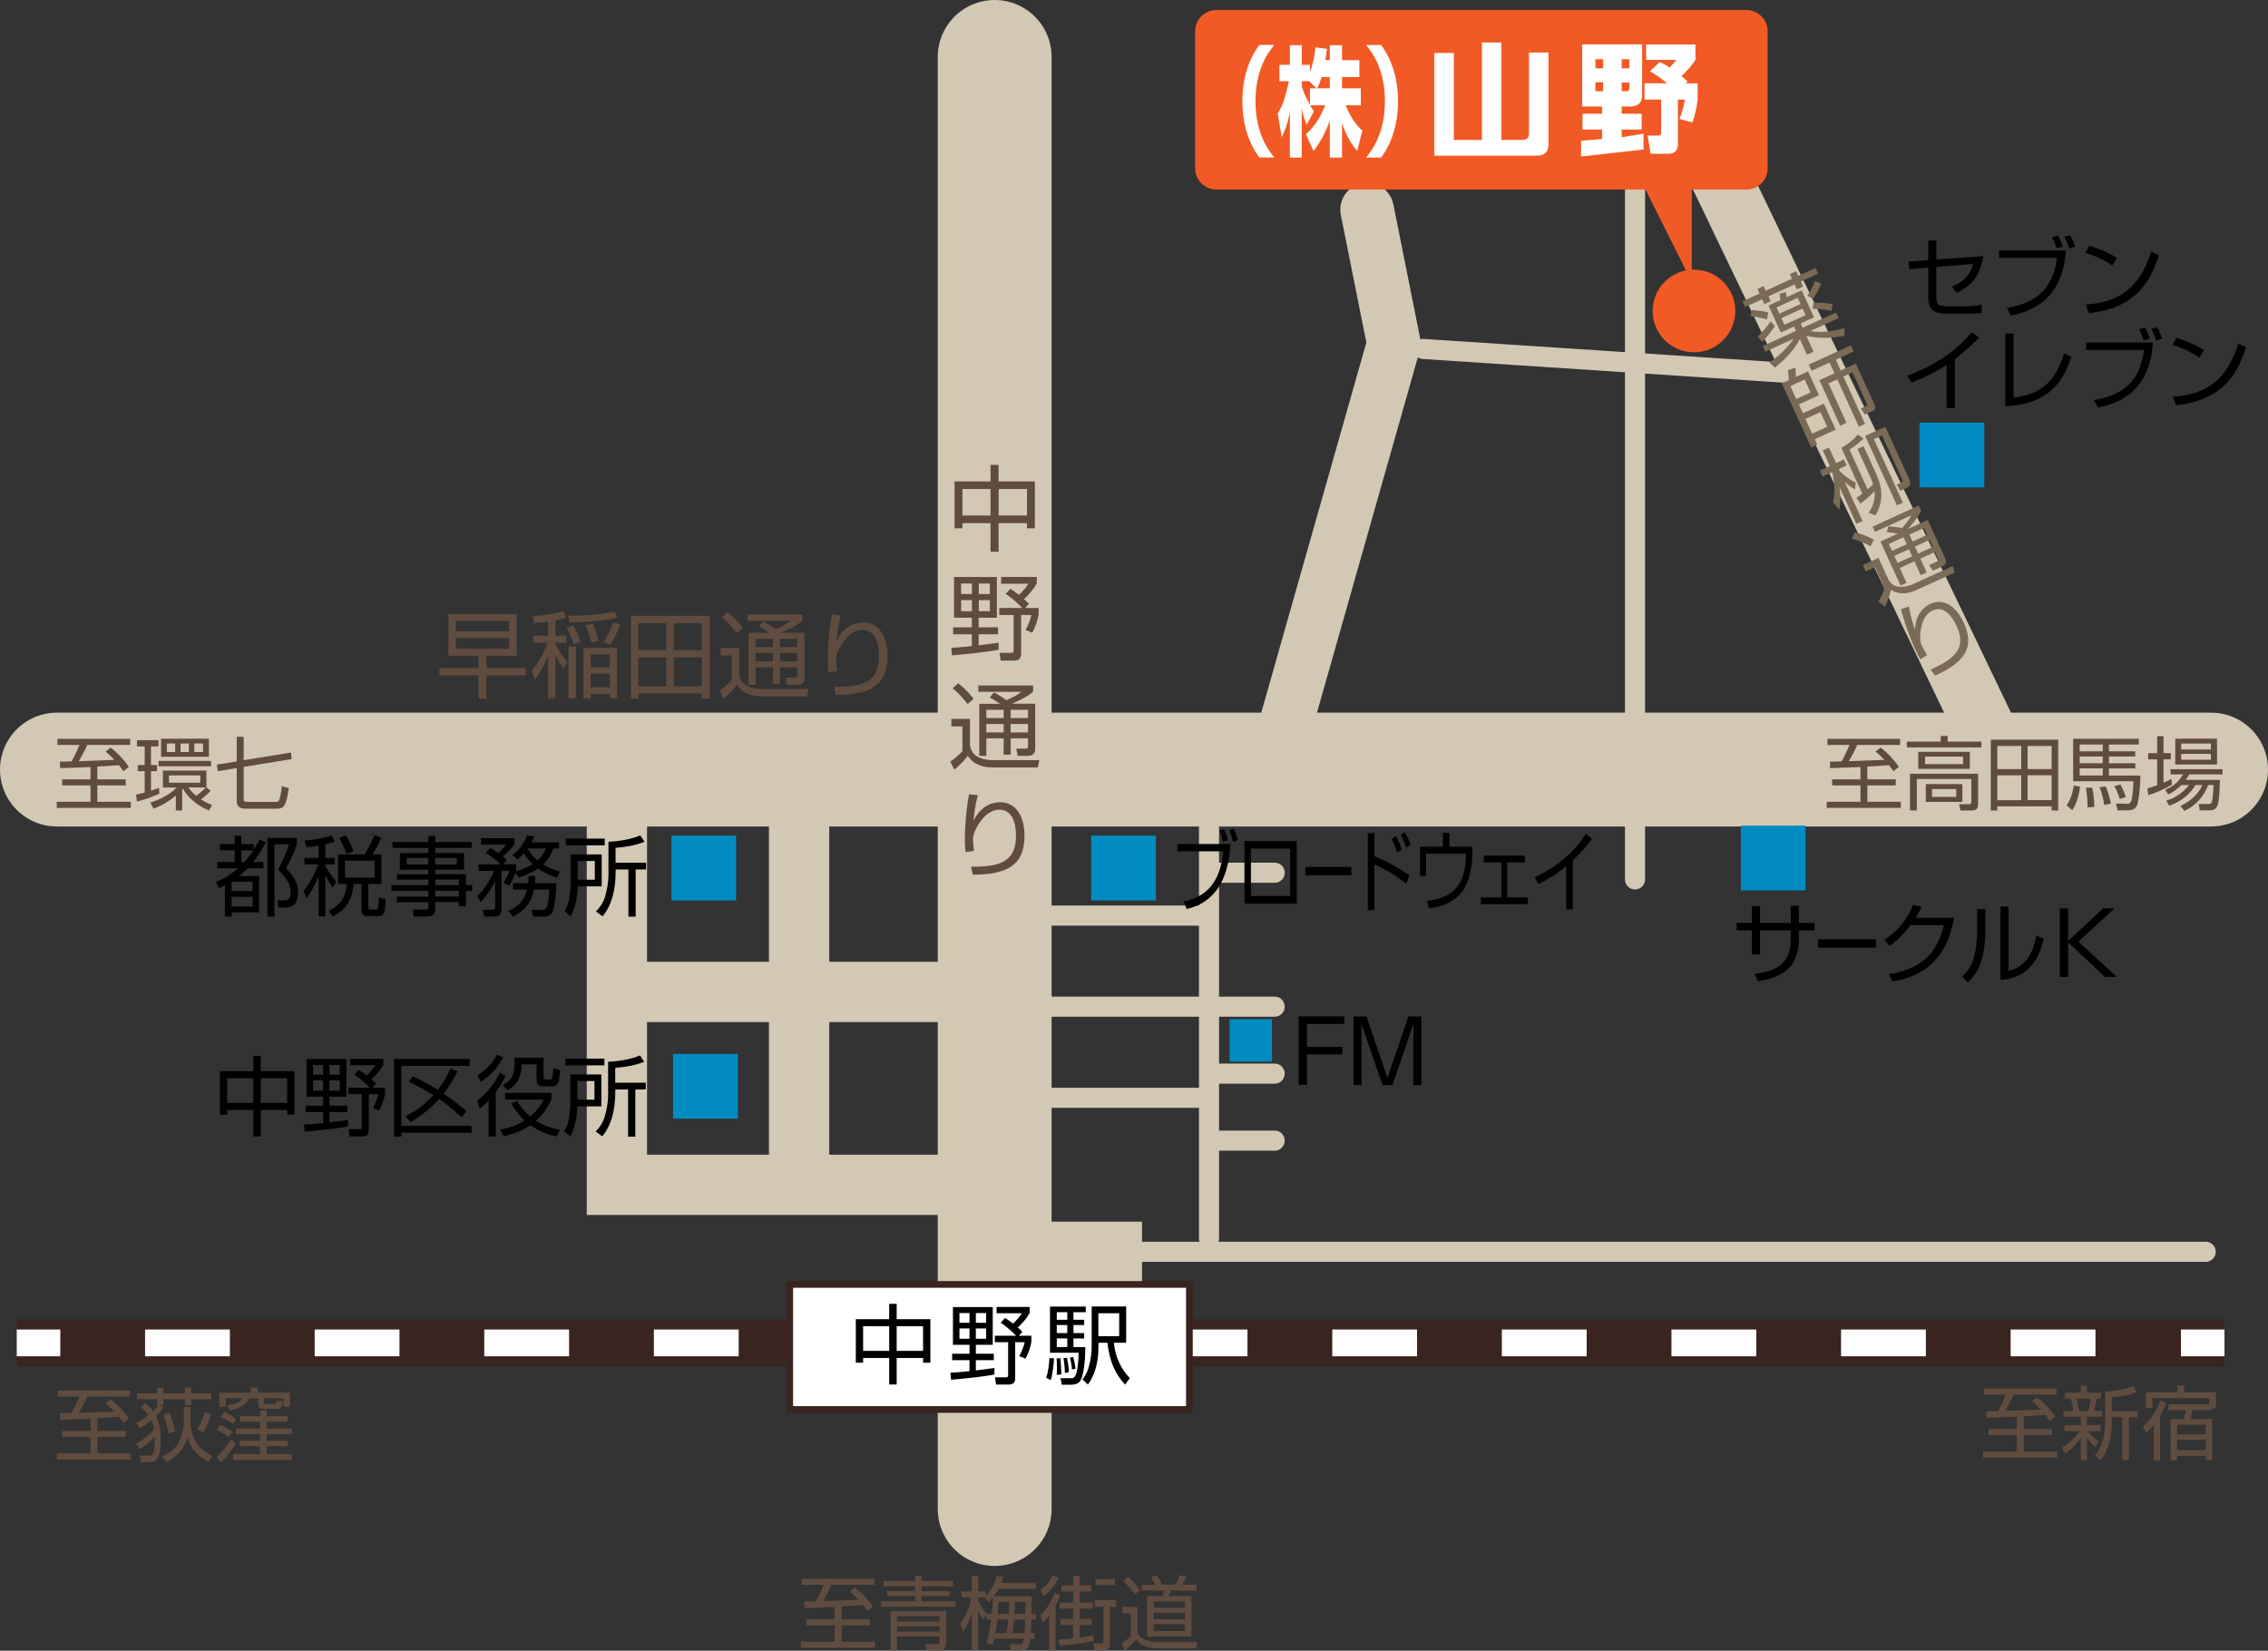 <?xml version="1.0" encoding="UTF-8"?><svg id="a" xmlns="http://www.w3.org/2000/svg" viewBox="0 0 338.6 246.46"><rect x="0" y="0" width="338.6" height="246.46" fill="#333333" stroke="none"/><defs><style>.b{stroke-width:3px;}.b,.c,.d,.e,.f,.g,.h,.i,.j{stroke-miterlimit:10;}.b,.c,.d,.e,.g,.h,.i,.j{fill:none;}.b,.c,.e,.g{stroke-linecap:round;}.b,.c,.e,.g,.j{stroke:#d3c8b4;}.c{stroke-width:17px;}.k{fill:#008cc2;}.l{fill:#f15a24;}.m,.f{fill:#fff;}.n{fill:#604c3f;}.o{fill:#7a6a56;}.d{stroke-dasharray:0 0 12.66 12.66;}.d,.h{stroke:#fff;stroke-width:4px;}.e{stroke-width:8px;}.f,.i{stroke:#39241f;}.g,.j{stroke-width:9px;}.i{stroke-width:7px;}</style></defs><line class="c" x1="8.5" y1="114.9" x2="330.1" y2="114.9"/><g><line class="i" x1="2.5" y1="200.5" x2="332.1" y2="200.5"/><g><line class="h" x1="2.5" y1="200.5" x2="9" y2="200.5"/><line class="d" x1="21.66" y1="200.5" x2="319.27" y2="200.5"/><line class="h" x1="325.6" y1="200.5" x2="332.1" y2="200.5"/></g></g><line class="c" x1="148.5" y1="8.5" x2="148.5" y2="225.3"/><line class="b" x1="244.1" y1="131.3" x2="244.1" y2="19.7"/><line class="g" x1="299.7" y1="115.7" x2="251.7" y2="15.7"/><polyline class="e" points="190.5 113.3 208.1 51.3 204.1 31.3"/><line class="b" x1="212.5" y1="52.1" x2="267.3" y2="55.7"/><polyline class="j" points="92.1 118.9 92.1 176.9 146.1 176.9"/><line class="j" x1="95.3" y1="148.1" x2="145.3" y2="148.1"/><line class="j" x1="119.3" y1="118.1" x2="119.3" y2="174.1"/><line class="j" x1="170.5" y1="186.9" x2="150.9" y2="186.9"/><line class="b" x1="166.3" y1="186.9" x2="329.3" y2="186.9"/><line class="b" x1="180.5" y1="116.1" x2="180.5" y2="184.9"/><line class="b" x1="179.7" y1="136.7" x2="155.3" y2="136.7"/><line class="b" x1="190.3" y1="130.3" x2="181.9" y2="130.3"/><line class="b" x1="190.3" y1="150.3" x2="181.9" y2="150.3"/><line class="b" x1="190.3" y1="160.3" x2="181.9" y2="160.3"/><line class="b" x1="190.3" y1="170.3" x2="181.9" y2="170.3"/><line class="b" x1="179.7" y1="150.3" x2="155.3" y2="150.3"/><line class="b" x1="179.7" y1="163.9" x2="155.3" y2="163.9"/><path class="l" d="M259.07,46.43c0,3.41-2.76,6.17-6.17,6.17s-6.17-2.76-6.17-6.17,2.76-6.17,6.17-6.17,6.17,2.76,6.17,6.17Z"/><rect class="k" x="100.23" y="124.77" width="9.67" height="9.67"/><rect class="k" x="286.57" y="63.1" width="9.67" height="9.67"/><rect class="k" x="259.9" y="123.27" width="9.67" height="9.67"/><rect class="k" x="162.9" y="124.77" width="9.67" height="9.67"/><rect class="k" x="183.57" y="152.17" width="6.33" height="6.33"/><rect class="k" x="100.48" y="157.35" width="9.67" height="9.67"/><rect class="f" x="117.9" y="191.77" width="59.67" height="18.67"/><g><path class="n" d="M78.5,100.83h-5.88v3.46h-1.18v-3.46h-5.83v-1.08h5.83v-1.85h-4.48v-6.21h10.18v6.21h-4.52v1.85h5.88v1.08Zm-2.48-8.11h-7.96v1.54h7.96v-1.54Zm0,2.52h-7.96v1.64h7.96v-1.64Z"/><path class="n" d="M82.92,94.91h1.61v1.05h-1.61v.25c.66,1.27,1.16,1.92,1.78,2.59l-.53,1.04c-.66-.83-1.15-1.83-1.25-2.03v6.44h-1.09v-6.36c-.78,2.04-1.64,3.11-1.99,3.53l-.48-1.32c1.12-1.22,1.85-2.59,2.38-4.15h-2.14v-1.05h2.23v-2.09c-.99,.15-1.6,.18-2.07,.21l-.21-1.05c2.23-.13,3.43-.38,4.5-.73l.43,.95c-.39,.14-.83,.28-1.55,.43v2.27Zm2.72,1.27c-.13-.43-.36-1.19-1.04-2.46l.98-.35c.52,.97,.76,1.46,1.09,2.47l-1.04,.35Zm6.5-3.95c-3.24,.64-5.98,.69-7.12,.7l-.2-.99c2.79-.01,4.66-.14,6.99-.63l.32,.92Zm-6.16,12.02h-1.09v-7.72h1.09v7.72Zm6.15,0h-1.05v-.63h-2.9v.63h-1.08v-7.51h5.03v7.51Zm-3.85-8.32c-.24-1.18-.7-2.24-.84-2.58l1.05-.25c.36,.8,.64,1.68,.85,2.56l-1.06,.27Zm2.77,1.79h-2.87v1.93h2.87v-1.93Zm0,2.87h-2.87v2.02h2.87v-2.02Zm-.92-4.72c.53-.77,1.13-2.07,1.44-2.96l1.04,.32c-.24,.62-.76,1.91-1.53,3.08l-.95-.45Z"/><path class="n" d="M104.79,104.28v-.73h-9.48v.73h-1.13v-12.34h11.77v12.34h-1.15Zm-5.31-11.25h-4.17v4.03h4.17v-4.03Zm0,5.11h-4.17v4.33h4.17v-4.33Zm5.31-5.11h-4.19v4.03h4.19v-4.03Zm0,9.44v-4.33h-4.19v4.33h4.19Z"/><path class="n" d="M110.36,96.74v3.92c.08,.45,.22,1.16,1.05,1.67,.78,.49,1.96,.56,2.17,.56h7.13l-.22,1.09h-6.7c-1.15,0-2.8-.24-3.75-1.74-.55,.74-1.36,1.54-2,2.07l-.63-1.21c.56-.35,1.02-.7,1.82-1.55v-3.7h-1.65v-1.12h2.79Zm-.36-2.23c-.56-.76-1.36-1.64-2.23-2.35l.83-.74c.73,.56,1.47,1.22,2.3,2.33l-.9,.77Zm10.1-.04v6.7c0,.45-.1,1.08-1.09,1.08h-1.53l-.2-1.08h1.36c.24,.01,.39-.03,.39-.41v-1.12h-2.59v2.44h-1.05v-2.44h-2.59v2.61h-1.05v-7.77h3.07c-.5-.36-.95-.66-1.51-.94l.62-.76c.53,.28,1.13,.62,1.88,1.16,1.32-.57,1.82-.94,2.23-1.25h-6.43v-.94h8.18v.94c-.74,.59-1.39,.99-3.17,1.78h3.49Zm-4.71,.91h-2.59v1.23h2.59v-1.23Zm0,2.12h-2.59v1.25h2.59v-1.25Zm3.64-2.12h-2.59v1.23h2.59v-1.23Zm0,2.12h-2.59v1.25h2.59v-1.25Z"/><path class="n" d="M125.53,91.88c-.45,1.78-.59,3.14-.64,3.8,.8-1.64,2.2-2.75,4.01-2.75,2.04,0,3.6,1.74,3.6,5.01,0,4.31-2.44,5.81-7.73,5.81l-.24-1.19c3.98,.03,6.7-.56,6.7-4.55,0-.69,0-3.96-2.47-3.96-1.96,0-3.15,2.17-3.46,2.77-.28,.55-.49,1.13-.49,1.74,0,.15,.13,1.47,.14,1.64l-1.25,.18c-.06-.45-.1-.98-.1-1.86,0-.66,0-3.32,.62-6.78l1.32,.14Z"/></g><g><path d="M133.87,194.67v2.29h5.03v6.5h-1.09v-.71h-3.94v3.96h-1.12v-3.96h-3.89v.71h-1.09v-6.5h4.98v-2.29h1.12Zm-1.12,3.34h-3.89v3.68h3.89v-3.68Zm5.06,0h-3.94v3.68h3.94v-3.68Z"/><path d="M148.46,205.22c-1.78,.36-5.77,.73-6.47,.78l-.1-1.05c.51-.03,1-.04,2.85-.23v-1.64h-2.59v-.96h2.59v-1.33h-2.47v-5.64h5.94v5.64h-2.52v1.33h2.68v.96h-2.68v1.53c.44-.05,2.37-.3,2.77-.36v.97Zm-3.72-9.18h-1.5v1.46h1.5v-1.46Zm0,2.31h-1.5v1.53h1.5v-1.53Zm2.48-2.31h-1.53v1.46h1.53v-1.46Zm0,2.31h-1.53v1.53h1.53v-1.53Zm4.9,1.08h1.86v.91c-.1,.74-.47,1.75-.88,2.52l-.94-.39c.36-.61,.66-1.35,.82-2.07h-1.42v5.38c0,.86-.57,.94-.99,.94h-1.86l-.16-1.08h1.53c.22,.01,.43,0,.43-.31v-4.93h-1.99v-.97h3.17s-1.08-1.17-2.29-1.94l.64-.71c.31,.2,.65,.4,1.21,.84,.65-.64,.96-1.03,1.31-1.55h-3.78v-.94h4.94v.9c-.61,1.11-1.65,2.07-1.77,2.17,.34,.29,.51,.46,.68,.64l-.52,.58Z"/><path d="M156.19,205.71c.36-1.07,.47-2.42,.48-2.94l.69,.03c-.03,.52-.14,2.18-.48,3.25l-.69-.34Zm5.92-9.79h-1.85v1.13h1.6v.78h-1.6v1.2h1.6v.81h-1.6v1.29h1.77c.01,2.25-.3,4.15-.62,4.8-.1,.22-.4,.81-1.42,.81h-1.46l-.2-.97h1.5c.51,.01,1.1,.04,1.21-3.8h-4.28v-6.89h5.34v.86Zm-4.36,9.35c.03-.3,.05-.56,.05-1.13,0-.71-.04-1-.06-1.34h.58c.1,1.24,.1,1.38,.13,2.41l-.7,.06Zm1.59-9.35h-1.57v1.13h1.57v-1.13Zm0,1.91h-1.57v1.2h1.57v-1.2Zm0,2h-1.57v1.29h1.57v-1.29Zm-.36,5.17c0-.99-.16-1.9-.21-2.21l.53-.08c.14,.73,.25,1.4,.29,2.15l-.61,.14Zm1.05-.53c-.01-.29-.08-.99-.3-1.78l.49-.09c.13,.44,.27,1.03,.35,1.75l-.55,.12Zm8.1-9.41v5.42h-1.83c.21,2.2,1.07,3.89,2.37,5.28l-.69,.96c-2.18-2.27-2.52-5.12-2.64-6.24h-1.35v.57c0,2.29-.48,4.19-1.57,5.67l-.81-.77c.27-.38,.68-.91,.91-1.79,.46-1.65,.46-2.54,.46-3.16v-5.94h5.16Zm-1.04,1.01h-3.11v3.43h3.11v-3.43Z"/></g><g><path class="n" d="M149.08,69.41v2.47h5.42v7h-1.18v-.77h-4.24v4.27h-1.2v-4.27h-4.19v.77h-1.18v-7h5.37v-2.47h1.2Zm-1.2,3.6h-4.19v3.96h4.19v-3.96Zm5.45,0h-4.24v3.96h4.24v-3.96Z"/><path class="n" d="M149.11,97.01c-1.92,.39-6.22,.78-6.98,.84l-.11-1.13c.55-.03,1.08-.04,3.07-.25v-1.77h-2.79v-1.04h2.79v-1.43h-2.66v-6.08h6.4v6.08h-2.72v1.43h2.89v1.04h-2.89v1.65c.48-.06,2.55-.32,2.98-.39v1.05Zm-4.01-9.89h-1.61v1.57h1.61v-1.57Zm0,2.49h-1.61v1.65h1.61v-1.65Zm2.68-2.49h-1.65v1.57h1.65v-1.57Zm0,2.49h-1.65v1.65h1.65v-1.65Zm5.28,1.16h2v.98c-.11,.8-.5,1.89-.95,2.72l-1.01-.42c.39-.66,.71-1.46,.88-2.23h-1.53v5.8c0,.92-.62,1.01-1.06,1.01h-2l-.17-1.16h1.65c.24,.01,.46,0,.46-.34v-5.31h-2.14v-1.05h3.42s-1.16-1.26-2.47-2.09l.69-.77c.34,.21,.7,.43,1.3,.91,.7-.69,1.04-1.11,1.42-1.67h-4.08v-1.01h5.32v.97c-.66,1.19-1.78,2.23-1.91,2.34,.36,.31,.55,.49,.73,.69l-.56,.63Z"/><path class="n" d="M144.81,107.34v3.92c.08,.45,.22,1.16,1.05,1.67,.78,.49,1.96,.56,2.17,.56h7.13l-.22,1.09h-6.7c-1.15,0-2.8-.24-3.75-1.74-.55,.74-1.36,1.54-2,2.07l-.63-1.21c.56-.35,1.02-.7,1.82-1.55v-3.7h-1.65v-1.12h2.79Zm-.36-2.23c-.56-.76-1.36-1.64-2.23-2.35l.83-.74c.73,.56,1.47,1.22,2.3,2.33l-.9,.77Zm10.1-.04v6.7c0,.45-.1,1.08-1.09,1.08h-1.53l-.2-1.08h1.36c.24,.01,.39-.03,.39-.41v-1.12h-2.59v2.44h-1.05v-2.44h-2.59v2.61h-1.05v-7.77h3.07c-.5-.36-.95-.66-1.51-.94l.62-.76c.53,.28,1.13,.62,1.88,1.16,1.32-.57,1.82-.94,2.23-1.25h-6.43v-.94h8.18v.94c-.74,.59-1.39,.99-3.17,1.78h3.49Zm-4.71,.91h-2.59v1.23h2.59v-1.23Zm0,2.12h-2.59v1.25h2.59v-1.25Zm3.64-2.12h-2.59v1.23h2.59v-1.23Zm0,2.12h-2.59v1.25h2.59v-1.25Z"/><path class="n" d="M145.98,118.72c-.45,1.78-.59,3.14-.64,3.8,.8-1.64,2.2-2.75,4.01-2.75,2.04,0,3.6,1.74,3.6,5.01,0,4.31-2.44,5.81-7.73,5.81l-.24-1.19c3.98,.03,6.7-.56,6.7-4.55,0-.69,0-3.96-2.47-3.96-1.96,0-3.15,2.17-3.46,2.77-.28,.55-.49,1.13-.49,1.74,0,.15,.13,1.47,.14,1.64l-1.25,.18c-.06-.45-.1-.98-.1-1.86,0-.66,0-3.32,.62-6.78l1.32,.14Z"/></g><g><path class="n" d="M14.54,116.36h4.23v.9h-4.23v2.45h4.99v.91H8.47v-.91h5.04v-2.45h-4.23v-.9h4.23v-1.84c-1.48,.06-3.17,.12-4.52,.17l-.05-.97c.4-.01,.54-.01,1.74-.04,.34-.55,.91-1.76,1.2-2.46h-3.3v-.91h10.85v.91h-6.4c-.44,1.03-1.2,2.33-1.26,2.43,1.28-.04,3.81-.14,5.31-.2-.65-.68-.97-.96-1.31-1.24l.74-.6c1,.74,2.11,1.94,2.72,2.89l-.79,.65c-.26-.37-.43-.6-.67-.9-.52,.04-2.78,.18-3.24,.2v1.9Z"/><path class="n" d="M23.8,118.48c-.84,.4-1.98,.85-3.35,1.19l-.14-1.02c.28-.06,.54-.12,1.29-.32v-3.19h-1.03v-.92h1.03v-2.77h-1.15v-.94h3.21v.94h-1.12v2.77h.9v.92h-.9v2.9c.41-.12,.79-.26,1.2-.41l.05,.85Zm3.41,2.53h-.96v-2.21c-1.07,.85-1.94,1.42-3.32,1.93l-.49-.9c1.7-.54,3.08-1.34,3.92-2.25h-2.04v-2.53h6.5v2.51l.62,.52c-.46,.5-1.15,1.08-1.42,1.28,.64,.42,1.21,.65,1.63,.82l-.44,.83c-2.12-.89-3.27-2.15-3.9-3.26-.04,.05-.07,.1-.11,.14v3.13Zm4.29-6.6h-7.83v-.8h7.83v.8Zm-.31-1.42h-7.14v-2.7h7.14v2.7Zm-5.04-1.98h-1.24v1.27h1.24v-1.27Zm3.75,4.76h-4.68v1.09h4.68v-1.09Zm-1.7-4.76h-1.24v1.27h1.24v-1.27Zm-.07,6.56c.19,.28,.49,.68,1.16,1.25,.55-.38,1.12-.91,1.43-1.25h-2.59Zm2.18-6.56h-1.3v1.27h1.3v-1.27Z"/><path class="n" d="M43.45,112.34l.08,1-7.15,1.16v4.82c0,.2,0,.41,.54,.41h4.07c.41,0,.58,0,.68-.24,.07-.16,.31-1.01,.4-2.11l1.04,.29c-.38,2.66-.68,3.07-1.83,3.07h-4.7c-.64,0-1.24-.25-1.24-1.1v-4.96l-2.82,.46-.14-.98,2.96-.48v-3.68h1.04v3.5l7.06-1.14Z"/></g><g><path d="M39.7,125.75c-.46,.86-1.03,1.85-1.92,2.96h1.56v.94h-2.38c-.23,.25-.58,.61-1.26,1.14h2.98v5.43h-4.1v.62h-1v-4.68c-.29,.16-.53,.27-.91,.44l-.42-.91c.69-.29,1.92-.83,3.3-2.05h-3.11v-.94h2.59v-1.75h-2.2v-.92h2.2v-1.25h1v1.25h1.86v.83c.45-.73,.66-1.17,.84-1.53l.96,.42Zm-2,5.9h-3.12v1.39h3.12v-1.39Zm0,2.25h-3.12v1.44h3.12v-1.44Zm-1.2-5.19c.36-.42,.83-.96,1.34-1.75h-1.81v1.75h.47Zm7.81-2.65c-.17,.52-.47,1.48-1.62,3.6,1.55,1.46,1.82,2.64,1.82,3.55,0,2.29-1.48,2.29-2.04,2.29h-.92l-.13-1.07h.91c.44,.01,1.07,.03,1.07-1.22,0-.94-.35-1.85-1.9-3.38,.83-1.57,1.16-2.25,1.65-3.77h-2.17v10.79h-1.05v-11.74h4.39v.95Z"/><path d="M48.58,128.07h1.39v.98h-1.39v.29c.7,1.21,1.18,1.78,1.61,2.26l-.51,.97c-.55-.79-1-1.65-1.1-1.86v6.11h-1.01v-5.95c-.53,1.21-.91,1.98-1.82,3.28l-.44-1.13c1.16-1.38,1.92-3.13,2.21-3.96h-2.07v-.98h2.12v-1.83c-.91,.16-1.37,.2-1.81,.23l-.29-.99c.47-.03,2.35-.18,4.03-.75l.47,.92c-.35,.13-.64,.22-1.39,.39v2.03Zm8.37,3.91h-1.96v3.46c0,.29,.05,.36,.43,.36h.6c.27,0,.34-.09,.39-.25,.09-.3,.13-1.18,.14-1.55l1.05,.23c-.16,2.12-.18,2.54-1.21,2.54h-1.42c-.53,0-1.01-.05-1.01-.94v-3.86h-1.17c-.23,2.5-1.12,3.78-3.09,4.88l-.6-.87c1.65-.85,2.52-1.91,2.67-4h-1.29v-4.42h3.96c.86-1.37,1.33-2.55,1.47-2.87l1.01,.4c-.46,1.05-.81,1.66-1.3,2.47h1.33v4.42Zm-5.21-4.47c-.34-.95-.57-1.43-1.1-2.37l.99-.44c.22,.35,.62,1,1.14,2.39l-1.03,.42Zm4.19,1h-4.43v2.52h4.43v-2.52Z"/><path d="M70.41,126.59h-5.43v.77h4.3v2.48h-4.3v.68h4.59v1.61h.92v.88h-.92v2.29h-1.05v-.62h-3.54v1.03c0,.69-.31,1.13-1.13,1.13h-2.09l-.14-1.05h1.9c.33,.01,.43-.08,.43-.39v-.71h-4.72v-.82h4.72v-.86h-5.51v-.85h5.51v-.84h-4.68v-.79h4.68v-.68h-4.26v-2.48h4.26v-.77h-5.37v-.88h5.37v-.9h1.04v.9h5.43v.88Zm-6.47,1.51h-3.22v.97h3.22v-.97Zm4.26,0h-3.22v.97h3.22v-.97Zm.31,3.21h-3.54v.84h3.54v-.84Zm0,1.69h-3.54v.86h3.54v-.86Z"/><path d="M76.49,127.69c1.17-.84,1.99-2.27,2.21-2.98l1.05,.17c-.09,.26-.16,.43-.4,.9h4.11v.9h-.87c-.16,.48-.46,1.38-1.5,2.39,1.07,.65,1.96,.9,2.54,1.04l-.48,.96c-.71-.25-1.69-.62-2.83-1.39-1.13,.77-2.21,1.14-2.89,1.35l-.47-.79c-.03,.09-.34,1.08-.96,2.03l-.83-.47c.3-.47,.64-1,.86-1.77h-1.16v5.81c0,.7-.39,1-1.08,1h-1.48l-.23-1.01h1.4c.18,.01,.44-.01,.44-.35v-3.93c-.82,1.68-1.78,2.74-2.13,3.13l-.56-.86c1.1-.99,2.13-2.76,2.54-3.8h-2.31v-.96h3.29c-.77-.74-1.35-1.16-2.22-1.72l.64-.75c.36,.2,.57,.3,1.22,.79,.22-.22,.81-.74,1.17-1.29h-3.74v-.94h4.99v.92c-.51,.71-1.59,1.7-1.73,1.83,.31,.27,.42,.39,.56,.56l-.56,.58h1.99v.88c-.03,.08-.04,.12-.05,.14,.74-.18,1.57-.44,2.51-1.05-.73-.69-1.12-1.29-1.33-1.61-.48,.56-.66,.71-.94,.92l-.75-.66Zm6.55,4.16c0,1.73-.27,3.71-.53,4.23-.22,.43-.47,.77-1.29,.77h-1.64l-.22-1.01h1.57c.43,.01,.6-.1,.74-.47,.23-.56,.32-2.25,.34-2.57h-2.29c-.29,1.61-1.08,2.99-3.12,4.06l-.73-.86c1.95-.81,2.52-2,2.82-3.2h-2.09v-.94h2.25c.05-.39,.05-.71,.06-1.08h1c-.01,.49-.03,.74-.06,1.08h3.19Zm-4.26-5.17l-.03,.04c.18,.3,.61,.99,1.53,1.75,.78-.71,1.05-1.42,1.2-1.79h-2.7Z"/><path d="M89.83,127.57v4.76h-3.58c-.07,1.31-.25,3.11-1.07,4.49l-.9-.78c.21-.36,.56-.94,.7-1.86,.13-.79,.22-1.57,.22-2.25v-4.36h4.62Zm.45-1.36h-5.81v-1h5.81v1Zm-1.48,2.34h-2.55v2.79h2.55v-2.79Zm3.11,.25h4.55v1.01h-1.56v7.05h-1.08v-7.05h-1.91v.3c0,4.33-1.47,6.1-1.95,6.7l-.98-.73c.42-.44,1.05-1.12,1.39-2.34,.47-1.69,.47-2.78,.47-3.3v-4.77c1.37-.04,3.24-.31,4.76-.94l.62,.96c-1.4,.52-2.55,.74-4.32,.9v2.21Z"/></g><g><path d="M38.93,157.64v2.29h5.03v6.5h-1.09v-.71h-3.94v3.96h-1.12v-3.96h-3.89v.71h-1.09v-6.5h4.98v-2.29h1.12Zm-1.12,3.34h-3.89v3.68h3.89v-3.68Zm5.06,0h-3.94v3.68h3.94v-3.68Z"/><path d="M51.96,168.18c-1.78,.36-5.77,.73-6.47,.78l-.1-1.05c.51-.03,1-.04,2.85-.23v-1.64h-2.59v-.96h2.59v-1.33h-2.47v-5.64h5.94v5.64h-2.52v1.33h2.68v.96h-2.68v1.53c.44-.05,2.37-.3,2.77-.36v.97Zm-3.72-9.18h-1.5v1.46h1.5v-1.46Zm0,2.31h-1.5v1.53h1.5v-1.53Zm2.48-2.31h-1.53v1.46h1.53v-1.46Zm0,2.31h-1.53v1.53h1.53v-1.53Zm4.9,1.08h1.86v.91c-.1,.74-.47,1.75-.88,2.52l-.94-.39c.36-.61,.66-1.35,.82-2.07h-1.42v5.38c0,.86-.57,.94-.99,.94h-1.86l-.16-1.08h1.53c.22,.01,.43,0,.43-.31v-4.93h-1.99v-.97h3.17s-1.08-1.17-2.29-1.94l.64-.71c.31,.2,.65,.4,1.21,.84,.65-.64,.96-1.03,1.31-1.55h-3.78v-.94h4.94v.9c-.61,1.11-1.65,2.07-1.77,2.17,.34,.29,.51,.46,.68,.64l-.52,.58Z"/><path d="M70.12,158.1v1.03h-10.21v8.96h10.49v1.04h-10.49v.57h-1.08v-11.6h11.28Zm-1.82,1.81c-.31,.68-.91,1.87-2.07,3.37,1.72,1.17,2.74,2.04,3.42,2.63l-.75,.9c-1.76-1.63-2.7-2.3-3.34-2.72-1.26,1.42-2.67,2.48-4.26,3.46l-.74-.88c1.11-.58,2.67-1.51,4.13-3.16-1.5-.97-2.85-1.6-3.65-1.99l.57-.84c1.92,.9,3.02,1.57,3.76,2.04,1.16-1.5,1.64-2.64,1.88-3.21l1.05,.42Z"/><path d="M71.24,164.31c1.08-.81,2.29-1.98,3.38-4.15l.87,.48c-.27,.6-.69,1.35-1.47,2.41v6.64h-1.07v-5.39c-.62,.68-.99,.95-1.33,1.21l-.39-1.2Zm.03-3.76c1.38-.85,2.39-2,2.89-3.08l.95,.39c-.74,1.42-1.66,2.57-3.31,3.68l-.52-.99Zm11.84,9.14c-.81-.18-2.28-.53-3.93-1.7-1.52,1.05-3.06,1.44-3.97,1.65l-.55-.99c.88-.16,2.21-.46,3.67-1.35-1.18-1.11-1.7-2.04-1.99-2.55l.86-.38c.29,.49,.82,1.37,1.96,2.33,1.18-.97,1.74-2.03,2-2.52h-5.76v-1.01h6.94v.95c-.4,.87-1.05,2.08-2.33,3.21,.66,.43,1.69,.98,3.6,1.33l-.52,1.04Zm-1.94-8.84c0,.3,.08,.33,.36,.33h.47c.42,0,.49,0,.62-1.69l1,.29c-.13,1.78-.27,2.41-1.25,2.41h-1.17c-.59,0-1.09-.08-1.09-1.03v-2.24h-2.24c-.03,1.96-.61,2.94-2.08,3.91l-.72-.79c1.74-1.07,1.74-1.96,1.74-3.69v-.43h4.34v2.94Z"/><path d="M89.78,160.42v4.76h-3.58c-.07,1.31-.25,3.11-1.07,4.49l-.9-.78c.21-.36,.56-.94,.7-1.86,.13-.79,.22-1.57,.22-2.25v-4.36h4.62Zm.45-1.36h-5.81v-1h5.81v1Zm-1.48,2.34h-2.55v2.79h2.55v-2.79Zm3.11,.25h4.55v1.01h-1.56v7.05h-1.08v-7.05h-1.91v.3c0,4.33-1.47,6.1-1.95,6.7l-.98-.73c.42-.44,1.05-1.12,1.39-2.34,.47-1.69,.47-2.78,.47-3.3v-4.77c1.37-.04,3.24-.31,4.76-.94l.62,.96c-1.4,.52-2.55,.74-4.32,.9v2.21Z"/></g><g><path class="n" d="M14.54,213.65h4.23v.9h-4.23v2.45h4.99v.91H8.47v-.91h5.04v-2.45h-4.23v-.9h4.23v-1.84c-1.48,.06-3.17,.12-4.52,.17l-.05-.97c.4-.01,.54-.01,1.74-.04,.34-.55,.91-1.76,1.2-2.46h-3.3v-.91h10.85v.91h-6.4c-.44,1.03-1.2,2.33-1.26,2.43,1.28-.04,3.81-.14,5.31-.2-.65-.68-.97-.96-1.31-1.24l.74-.6c1,.74,2.11,1.94,2.72,2.89l-.79,.65c-.26-.37-.43-.6-.67-.9-.52,.04-2.78,.18-3.24,.2v1.9Z"/><path class="n" d="M20.36,212.41c.46-.22,1.07-.53,1.82-1.14-.41-.52-.84-.9-1.16-1.18l.62-.6c.34,.26,.73,.58,1.21,1.19,.48-.49,.65-.76,.74-.9h-.12v-.88h-3.02v-.86h3.02v-.85h.92v.85h3.21v-.85h.94v.85h2.99v.86h-2.99v.88h-.94v-.88h-3.21v.88h-.5l.5,.34c-.18,.28-.42,.63-1.09,1.32,.68,1.42,.68,2.67,.68,3.39,0,2.11-.18,3.47-1.64,3.47h-1.28l-.19-.98h1.26c.58,.01,1.08-.05,.96-2.83-.28,.3-1.09,1.22-2.28,1.87l-.48-.83c1.14-.64,1.77-1.12,2.66-2.12-.1-.59-.23-1.04-.36-1.36-.7,.59-1.36,.96-1.77,1.19l-.5-.83Zm8.07-.48c0,3.59,1.87,4.73,3.25,5.46l-.56,.88c-2.53-1.37-2.95-3-3.12-3.85-.47,2.1-1.91,3.23-3.13,3.89l-.62-.86c.59-.3,1.81-.94,2.43-2.09,.43-.8,.78-2.01,.78-3.42v-1.86h.97v1.86Zm-3.27,2.11c-.13-1.23-.72-2.6-.79-2.78l.91-.34c.25,.56,.52,1.21,.91,2.77l-1.03,.35Zm4.32-.63c.54-.85,.82-1.55,1.07-2.59l.92,.29c-.2,.96-.61,1.93-1.14,2.77l-.85-.47Z"/><path class="n" d="M35.17,215.56c-.44,.73-1.21,1.85-2.15,2.79l-.67-.78c.98-.91,1.72-1.95,2.15-2.64l.67,.62Zm-1.03-1.01c-.56-.43-1.03-.71-1.77-1.04l.46-.77c.67,.23,1.34,.6,1.87,1.03l-.55,.78Zm4.34-6.62h4.79v2.09h-.95v-1.26h-2.91v.6c0,.17,.05,.24,.26,.24h1.24c.29,0,.35-.07,.4-.5l.94,.12c-.19,.9-.24,1.13-1.02,1.13h-1.92c-.64,0-.77-.47-.77-.77v-.82h-1.31c-.18,.38-.68,1.44-2.93,1.82l-.38-.78c1.74-.2,2.08-.73,2.28-1.04h-2.49v1.26h-.96v-2.09h4.74v-.75h1.01v.75Zm-3.71,4.7c-.48-.42-1.2-.83-1.81-1.07l.5-.74c.68,.26,1.34,.66,1.83,1.08l-.53,.73Zm5.06-1.19h3.08v.82h-3.08v1.04h3.73v.83h-3.73v.98h3.14v.82h-3.14v1.17h3.73v.86h-8.77v-.86h4.05v-1.17h-3.03v-.82h3.03v-.98h-3.62v-.83h3.62v-1.04h-3v-.82h3v-.84h.98v.84Z"/></g><g><path class="n" d="M125.64,241.76h4.23v.9h-4.23v2.45h4.99v.91h-11.06v-.91h5.04v-2.45h-4.23v-.9h4.23v-1.84c-1.48,.06-3.17,.12-4.52,.17l-.05-.97c.4-.01,.54-.01,1.74-.04,.34-.55,.91-1.76,1.2-2.46h-3.3v-.91h10.85v.91h-6.4c-.44,1.03-1.2,2.33-1.26,2.43,1.28-.04,3.81-.14,5.31-.2-.65-.68-.97-.96-1.31-1.24l.74-.6c1,.74,2.11,1.94,2.72,2.89l-.79,.65c-.26-.37-.43-.6-.67-.9-.52,.04-2.78,.18-3.24,.2v1.9Z"/><path class="n" d="M142.3,236.84h-4.71v.73h4.2v.73h-4.2v.78h5.05v.8h-11.08v-.8h5.06v-.78h-4.17v-.73h4.17v-.73h-4.7v-.8h4.7v-.75h.97v.75h4.71v.8Zm-1.06,8.5c0,.75-.26,1.07-1.04,1.07h-1.85l-.23-.94h1.8c.25,.01,.34-.02,.34-.3v-.84h-6.34v2.08h-.97v-5.88h8.3v4.81Zm-.98-4.05h-6.34v.8h6.34v-.8Zm0,1.52h-6.34v.79h6.34v-.79Z"/><path class="n" d="M147.31,241.06l-.52,.72c-.3-.38-.44-.64-.76-1.31v5.91h-.95v-5.54c-.1,.34-.46,1.55-1.31,2.78l-.42-1.2c.86-1.15,1.4-2.51,1.66-3.92h-1.46v-.89h1.54v-2.31h.95v2.31h1.14v.73c1.19-1.37,1.51-2.59,1.63-3.05l.97,.1c-.08,.25-.14,.49-.31,.92h5.18v.89h-5.59c-.12,.22-.31,.58-.7,1.13h5.67c0,.37-.04,2.22-.04,2.63h.65v.83h-.66c-.01,.84-.02,1.12-.07,2.03h.52v.84h-.6c-.16,1.15-.28,1.73-1.43,1.73h-1.44l-.19-.89h1.46c.31,.01,.48-.01,.64-.84h-4.43c-.1,.43-.16,.61-.24,.86l-.94-.19c.17-.5,.48-1.49,.72-3.54h-.68v-.73Zm.78-.1c.11-1.15,.13-2,.14-2.45-.24,.31-.42,.53-.6,.73l-.61-.72v-.02s-.98,0-.98,0v.42c.12,.29,.55,1.27,1.28,2.04h.77Zm2.19,2.85c.05-.34,.16-1.01,.24-2.03h-1.63c-.08,.68-.17,1.36-.28,2.03h1.67Zm.31-2.85c.05-.78,.05-1.02,.07-1.8h-1.55c-.04,.61-.08,1.19-.14,1.8h1.62Zm.8,.83c-.08,1.07-.17,1.69-.22,2.03h1.79c.05-.5,.05-.66,.08-2.03h-1.66Zm1.68-.83c0-.28,.04-1.55,.04-1.8h-1.58c0,.59-.04,1.22-.07,1.8h1.62Z"/><path class="n" d="M155.34,241.13c.98-.84,1.75-2.31,2.11-3.31l.84,.38c-.14,.4-.3,.8-.7,1.55v6.66h-.96v-5.15c-.42,.56-.66,.77-.95,1.02l-.35-1.15Zm2.71-5.55c-.37,.78-1.08,1.94-2.24,2.73l-.46-.92c.74-.48,1.4-1.34,1.8-2.19l.9,.38Zm5.24,9.43c-2.66,.48-4.08,.61-5.1,.68l-.13-.91c.47,0,1.63-.12,2.17-.17v-1.99h-1.9v-.91h1.9v-1.54h-2.04v-.91h2.04v-1.64h-1.76v-.91h1.76v-1.44h.96v1.44h1.71v.91h-1.71v1.64h1.95v.91h-1.95v1.54h1.79v.91h-1.79v1.87c1.25-.16,1.7-.26,2.05-.35l.05,.86Zm3.35-5.11h-.94v5.48c0,.53-.07,1.02-.96,1.02h-1.32l-.18-1.01h1.18c.22,.01,.32,0,.32-.34v-5.16h-1.28v-.97h3.18v.97Zm-.19-3.23h-2.89v-.91h2.89v.91Z"/><path class="n" d="M169.8,239.93v3.59c.08,.38,.31,.97,1.09,1.26,.78,.29,1.31,.4,1.92,.4h5.96l-.18,.92h-5.78c-.96,0-2.41-.16-3.19-1.38-.4,.55-1.15,1.29-1.7,1.74l-.47-1.09c.26-.17,.85-.54,1.38-1.13v-3.36h-1.27v-.95h2.24Zm-.37-1.88c-.43-.65-1.12-1.45-1.73-2l.68-.62c.34,.28,1.03,.84,1.83,1.98l-.79,.65Zm9.2-.58h-3.8c-.07,.18-.24,.59-.37,.83h3.43v6.03h-6.64v-6.03h2.28c.12-.29,.2-.53,.28-.83h-3.35v-.86h2.01c-.17-.34-.42-.77-.63-1.07l.83-.34c.42,.55,.71,1.18,.82,1.4h2c.32-.55,.59-1.26,.64-1.42l1,.24c-.19,.48-.62,1.12-.66,1.18h2.18v.86Zm-1.7,1.63h-4.71v.96h4.71v-.96Zm0,1.68h-4.71v.98h4.71v-.98Zm0,1.7h-4.71v1.04h4.71v-1.04Z"/></g><g><path d="M183.69,126.01c-.13,2.39-.68,8.4-6.53,9.7l-.45-1.12c3.15-.65,5.42-2.5,5.93-7.48h-6.86v-1.1h7.91Zm-1.12-.34c-.1-.52-.33-1.25-.52-1.66l.71-.22c.14,.33,.4,.94,.56,1.65l-.75,.23Zm1.51,.03c-.09-.47-.37-1.3-.57-1.76l.71-.21c.24,.52,.44,1.14,.57,1.7l-.71,.26Z"/><path d="M193.6,125.56v9.36h-7.81v-9.36h7.81Zm-.99,1.14h-5.85v7.07h5.85v-7.07Z"/><path d="M201.75,129.43v1.25h-6.87v-1.25h6.87Z"/><path d="M205.19,124.4v3.45c1.86,.7,3.8,1.85,5.22,2.85l-.44,1.24c-1.46-1.14-3.2-2.2-4.78-2.87v6.81h-.99v-11.47h.99Zm3.42,2.85c-.11-.34-.35-1-.86-1.99l.66-.42c.12,.23,.56,1.03,.88,1.96l-.68,.44Zm1.35-.68c-.21-.57-.43-1.13-.85-1.92l.63-.4c.42,.72,.7,1.37,.89,1.85l-.67,.48Z"/><path d="M216.4,124.34v2.08h3.43c.07,2.5-.35,5.45-1.87,7.11-.98,1.08-2.61,1.87-4.63,2.08l-.29-1.12c4.55-.47,5.82-3.11,5.82-7.02h-5.96v3.29h-.9v-4.34h3.41v-2.08h.98Z"/><path d="M227.65,127.74v1.01h-2.63v5.24h3.08v1.01h-7.03v-1.01h3.08v-5.24h-2.64v-1.01h6.14Z"/><path d="M234.81,135.78h-.99v-6.42c-.33,.27-2,1.62-4.14,2.61l-.57-1c1.49-.66,5.16-2.55,7.66-6.49l.91,.77c-.4,.52-1.58,2-2.88,3.24v7.29Z"/></g><g><path d="M200.7,151.75v1.13h-5.58v3.43h5.29v1.12h-5.29v4.56h-1.24v-10.24h6.81Z"/><path d="M207.9,162h-1.5l-3.16-9.19c.01,.35,.04,2.15,.04,2.56v6.63h-1.2v-10.24h1.94l3.12,9.2,3.12-9.2h1.95v10.24h-1.21v-6.63c0-.43,.03-2.22,.04-2.56l-3.15,9.19Z"/></g><g><path d="M296.07,38.24c-.42,2.82-1.5,4.28-3.94,5.49l-.73-.95c.92-.38,2.59-1.12,3.17-3.37l-5.49,.44v4.38c0,1.22,.18,1.5,1.74,1.5h2.63c.61,0,1.81-.1,2.41-.23v1.2c-.69,.12-1.9,.14-2.31,.14h-2.85c-2.09,0-2.83-.61-2.83-2.55v-4.33l-2.83,.22-.08-1.12,2.91-.22v-2.94h1.22v2.85l6.98-.51Z"/><path d="M308.42,37.4c-.17,2.39-.86,8.4-8.23,9.7l-.57-1.12c3.97-.65,6.83-2.5,7.48-7.48h-8.65v-1.1h9.97Zm-1.42-.34c-.13-.52-.42-1.25-.65-1.66l.9-.22c.18,.33,.51,.94,.7,1.65l-.95,.23Zm1.9,.03c-.12-.47-.47-1.3-.72-1.75l.9-.21c.3,.52,.56,1.14,.71,1.7l-.9,.26Z"/><path d="M315.34,39.65c-1.07-.83-3.04-1.64-3.99-1.91l.58-1.04c.22,.06,2.35,.68,4.13,1.82l-.73,1.13Zm-3.93,5.82c3.67-.26,7.72-1.38,9.75-7.9l1.17,.52c-1.04,2.99-2.73,7.85-10.47,8.67l-.46-1.29Z"/><path d="M291.86,60.91h-1.25v-6.42c-.42,.27-2.52,1.62-5.21,2.61l-.71-1c1.87-.66,6.5-2.55,9.66-6.49l1.14,.77c-.51,.52-1.99,2-3.63,3.24v7.29Z"/><path d="M300.6,59.36c4.46-.49,6.38-2.79,7.57-6.58l1.08,.52c-1.03,2.91-2.73,7.06-9.88,7.34v-10.83h1.24v9.54Z"/><path d="M321.42,51.15c-.17,2.39-.86,8.4-8.23,9.7l-.57-1.12c3.97-.65,6.83-2.5,7.48-7.48h-8.65v-1.1h9.97Zm-1.42-.34c-.13-.52-.42-1.25-.65-1.66l.9-.22c.18,.33,.51,.94,.7,1.65l-.95,.23Zm1.9,.03c-.12-.47-.47-1.3-.72-1.75l.9-.21c.3,.52,.56,1.14,.71,1.7l-.9,.26Z"/><path d="M328.34,53.4c-1.07-.83-3.04-1.64-3.99-1.91l.58-1.04c.22,.06,2.35,.68,4.13,1.82l-.73,1.13Zm-3.93,5.82c3.67-.26,7.72-1.38,9.75-7.9l1.17,.52c-1.04,2.99-2.73,7.85-10.47,8.67l-.46-1.29Z"/></g><g><path class="n" d="M278.79,116.36h4.23v.9h-4.23v2.45h4.99v.91h-11.06v-.91h5.04v-2.45h-4.23v-.9h4.23v-1.84c-1.48,.06-3.17,.12-4.52,.17l-.05-.97c.4-.01,.54-.01,1.74-.04,.34-.55,.91-1.76,1.2-2.46h-3.3v-.91h10.85v.91h-6.4c-.44,1.03-1.2,2.33-1.26,2.43,1.28-.04,3.81-.14,5.31-.2-.65-.68-.97-.96-1.31-1.24l.74-.6c1,.74,2.11,1.94,2.72,2.89l-.79,.65c-.26-.37-.43-.6-.67-.9-.52,.04-2.78,.18-3.24,.2v1.9Z"/><path class="n" d="M290.77,109.88v.85h5.04v.86h-11.13v-.86h5.06v-.85h1.03Zm4.56,10.13c0,.41-.07,1-.94,1h-1.72l-.17-.94h1.49c.17,.01,.32-.02,.32-.35v-3.41h-8.14v4.69h-1.02v-5.48h10.17v4.49Zm-1.25-5.21h-7.69v-2.55h7.69v2.55Zm-1-1.83h-5.68v1.12h5.68v-1.12Zm-.11,6.76h-5.46v-2.66h5.46v2.66Zm-.92-1.92h-3.61v1.17h3.61v-1.17Z"/><path class="n" d="M306.3,121.01v-.62h-8.12v.62h-.97v-10.57h10.07v10.57h-.98Zm-4.54-9.63h-3.57v3.45h3.57v-3.45Zm0,4.38h-3.57v3.71h3.57v-3.71Zm4.54-4.38h-3.59v3.45h3.59v-3.45Zm0,8.08v-3.71h-3.59v3.71h3.59Z"/><path class="n" d="M308.53,120.24c.79-1.1,.98-2.43,1.07-2.96l.94,.17c-.16,1.33-.56,2.67-1.17,3.51l-.83-.72Zm10.78-9.08h-4.46v1.01h3.93v.78h-3.93v1.01h3.93v.77h-3.93v1.06h4.69c.02,1.94-.31,3.99-.48,4.41-.26,.62-.78,.79-1.36,.79h-1.57l-.22-1.03,1.67,.05c.42,.01,.53-.25,.59-.43,.24-.68,.32-2.17,.35-2.94h-9.01v-6.34h9.8v.88Zm-5.38,0h-3.45v1.01h3.45v-1.01Zm0,1.79h-3.45v1.01h3.45v-1.01Zm0,1.77h-3.45v1.06h3.45v-1.06Zm-2.29,5.82c.02-.67,.02-1.37-.22-2.94h.94c.2,.89,.3,1.96,.31,2.88l-1.03,.06Zm2.51-.37c-.11-.85-.37-1.79-.7-2.64l.92-.11c.24,.55,.62,1.63,.78,2.57l-1.01,.18Zm2.3-.88c-.08-.31-.26-.94-.78-1.93l.9-.23c.35,.66,.59,1.21,.8,1.87l-.92,.29Z"/><path class="n" d="M324.24,117.17c-.95,.58-2.35,1.19-3.51,1.56l-.13-1.02c.38-.11,.8-.23,1.45-.47v-3.87h-1.34v-.92h1.34v-2.54h.95v2.54h1.09v.92h-1.09v3.5c.6-.26,.9-.42,1.19-.59l.06,.89Zm7.17-.73c.01,1.2-.11,3.33-.36,3.86-.16,.32-.4,.68-1.1,.68h-1.55l-.13-.94h1.5c.34,.01,.43-.24,.48-.44,.08-.38,.16-.98,.22-2.39h-.8c-.67,1.77-1.86,3.05-3.54,3.86l-.6-.74c1.73-.82,2.75-1.94,3.27-3.12h-1.02c-1.27,2.09-3.19,2.82-3.93,3.09l-.43-.75c.76-.25,2.13-.76,3.39-2.34h-1.14c-.83,.84-1.55,1.2-1.97,1.42l-.44-.71c1.3-.58,1.96-1.15,2.67-2.3h-1.88v-.78h7.75v.78h-4.97c-.19,.34-.31,.54-.52,.82h5.1Zm-.42-6.16v3.86h-6.24v-3.86h6.24Zm-.91,.74h-4.44v.88h4.44v-.88Zm0,1.54h-4.44v.88h4.44v-.88Z"/></g><g><path d="M267.35,135.23h1.21v2.56h2.33v1.12h-2.33v1.46c0,1.05-.27,3.17-1.78,4.45-1.43,1.21-3.37,1.53-4.33,1.69l-.48-1.11c2.72-.35,5.38-1.25,5.38-5.02v-1.47h-4.59v3.58h-1.21v-3.58h-2.29v-1.12h2.29v-2.5h1.21v2.5h4.59v-2.56Z"/><path d="M280.1,140.24v1.25h-8.66v-1.25h8.66Z"/><path d="M291.73,137.04c-.95,5.4-3.73,8.58-9.2,9.5l-.49-1.08c5.24-.87,7.18-3.47,8.18-7.33h-4.97c-.79,.99-1.96,2.34-3.18,3.08l-.74-.9c2.48-1.59,3.64-3.61,4.25-5.17l1.29,.23c-.2,.48-.31,.78-.84,1.66h5.72Z"/><path d="M296.4,139.23c0,1.43-.25,3.17-.69,4.54-.51,1.55-1.47,2.46-1.92,2.89l-.86-.87c.55-.52,1.43-1.42,1.83-3.05,.18-.73,.42-2.33,.42-3.33v-3.67h1.22v3.5Zm3.48,5.71c2.39-.58,3.6-2.34,4.13-5.25l1.09,.44c-1.09,5.6-4.98,6.04-6.44,6.19v-10.97h1.21v9.59Z"/><path d="M313.99,135.61h1.7l-5.4,4.99,5.75,5.25h-1.79l-5.49-5.15v5.15h-1.25v-10.24h1.25v4.9l5.23-4.9Z"/></g><g><path class="n" d="M302.14,213.36h4.23v.9h-4.23v2.45h4.99v.91h-11.06v-.91h5.04v-2.45h-4.23v-.9h4.23v-1.84c-1.48,.06-3.17,.12-4.52,.17l-.05-.97c.4-.01,.54-.01,1.74-.04,.34-.55,.91-1.76,1.2-2.46h-3.3v-.91h10.85v.91h-6.4c-.44,1.03-1.2,2.33-1.26,2.43,1.28-.04,3.81-.14,5.31-.2-.65-.68-.97-.96-1.31-1.24l.74-.6c1,.74,2.11,1.94,2.72,2.89l-.79,.65c-.26-.37-.43-.6-.67-.9-.52,.04-2.78,.18-3.24,.2v1.9Z"/><path class="n" d="M312.79,216.06c-.38-.38-.78-.79-1.22-1.42v3.37h-.92v-3.31c-.73,1.01-1.44,1.64-2.29,2.33l-.5-.86c1.01-.67,1.95-1.5,2.6-2.51h-2.27v-.88h2.46v-1.26h-2.58v-.86h1.44c0-.28-.18-1.34-.35-1.85h-.88v-.86h2.36v-1.06h.92v1.06h2.12v.86h-.65c-.04,.18-.23,1.28-.4,1.85h1.21v.86h-2.29v1.26h2.07v.88h-1.95c.2,.29,.68,.88,1.62,1.56l-.52,.84Zm-1.02-5.4c.16-.53,.31-1.38,.36-1.85h-2.1c.19,.68,.34,1.71,.35,1.85h1.39Zm3.5,.02h3.85v.91h-1.29v6.42h-.98v-6.42h-1.57v.61c0,3.63-1.14,5.1-1.66,5.77l-.89-.64c.55-.66,1.57-1.88,1.57-5.15v-4.45c1.48,.01,2.83-.24,4.2-.8l.5,.92c-.96,.36-1.97,.64-3.73,.77v2.05Z"/><path class="n" d="M319.89,212.98c.52-.43,1.73-1.48,2.63-3.85l.89,.34c-.19,.46-.4,.98-.91,1.87v6.68h-.97v-5.27c-.49,.61-.84,.91-1.14,1.18l-.49-.95Zm10.28-2.43h-2.81c-.07,.31-.29,1.01-.41,1.32h3.32v6.15h-.97v-.65h-4.28v.65h-.98v-6.15h1.96c.17-.46,.32-1.1,.38-1.32h-2.63v-.89h6.1v-.9h-8.5v1.46h-1v-2.36h4.71v-1h1.02v1h4.75v2.4h-.67v.29Zm-.86,2.17h-4.28v1.43h4.28v-1.43Zm0,2.25h-4.28v1.54h4.28v-1.54Z"/></g><g><path class="o" d="M263.31,42.71l.31,.69,3.9-1.78-.31-.69,.95-.43,.31,.69,2.58-1.18,.39,.85-2.58,1.18,.34,.73-.95,.43-.33-.73-3.9,1.78,.34,.73-.94,.43-.34-.73-2.56,1.17-.39-.85,2.56-1.17-.31-.69,.93-.43Zm.48,5c-.92-.35-2.13-.48-2.44-.5l.15-.93c1.2,.09,1.74,.18,2.49,.38l-.19,1.05Zm-1.39,2.56c.71-.7,1.39-1.49,1.97-2.29l.6,.71c-.57,.88-1.03,1.44-1.86,2.34l-.71-.76Zm1.15,2.23l-.38-.84,4.96-2.26-.3-.65-1.96,.9-1.84-4.03,1.76-.81c-.01-.15-.09-.82-.09-.96l.92-.25c.05,.33,.07,.53,.1,.78l2.26-1.03,1.84,4.03-2,.91,.3,.65,4.99-2.28,.38,.84-4.23,1.93c1.94,.33,3.61-.02,5.08-.43l.05,1.12c-.83,.16-3.28,.65-5.73,0l1.09,2.39-.98,.45-1.07-2.35c-.63,1.29-1.9,2.81-3.72,4.29l-.82-.78c2.11-1.45,3.13-2.81,3.6-3.53l-4.2,1.92Zm4.83-8.04l-3.16,1.44,.43,.93,3.16-1.44-.43-.93Zm.73,1.6l-3.16,1.44,.45,.99,3.16-1.44-.46-.99Zm.71-1.89c.55-.8,.82-1.33,1.14-2.21l.92,.38c-.33,.97-1.06,2.06-1.18,2.26l-.87-.43Zm3.6,2.27c-.43-.12-1.21-.33-2.81-.33l.14-.92c.73-.02,1.96,.03,2.87,.22l-.2,1.03Z"/><path class="o" d="M267.05,56.76c0-.36-.02-.73-.12-1.49l1.1-.39c.07,.55,.07,1.12,.07,1.4l1.83-.84,1.63,3.57-3,1.37,.61,1.32,3.12-1.43,1.77,3.87-3.12,1.43,.37,.82-.91,.42-4.38-9.58,1.04-.47Zm2.38-.1l-2.14,.98,.88,1.93,2.14-.98-.88-1.93Zm2.35,4.86l-2.25,1.03,1.01,2.2,2.25-1.03-1.01-2.2Zm2.95,2.04l-3.11-6.8,2.25-1.03-.73-1.6-2.68,1.23-.42-.92,6.29-2.88,.42,.92-2.68,1.23,.73,1.6,2.26-1.03,2.76,6.04c.16,.36,.33,.78-.31,1.07l-1.09,.5-.63-.9,.86-.38c.14-.07,.14-.14,.07-.29l-2.16-4.72-1.35,.62,3.23,7.07-.92,.42-3.23-7.07-1.31,.6,2.69,5.89-.94,.43Z"/><path class="o" d="M276.94,73.09c-.32-.21-.96-.6-1.56-1.19l2.69,5.88-.93,.43-2.51-5.5c.18,1.43,.13,2.37-.02,3.4l-.95-1.1c.39-1.55,.15-3.5-.12-4.52l-1.44,.66-.41-.89,1.5-.69-1.06-2.32,.93-.43,1.06,2.32,1.18-.54,.4,.89-1.18,.54,.14,.31c.24,.25,1.1,1.09,2.39,1.71l-.12,1.04Zm.38-6.06l.9-.41,1.87,4.09c1.31,2.87,.76,4.77-.1,6.25l-1-.4c.35-.55,1.04-1.6,.87-3.23-.64,.69-1.35,1.3-2.11,1.86l-.6-.85c.26-.16,.39-.25,.88-.64l-3.12-6.83c.52-.3,1.48-.85,2.45-1.99l.86,.59c-.51,.49-1.1,1.03-2.1,1.67l2.7,5.91c.53-.43,.71-.61,.83-.74-.11-.36-.26-.75-.49-1.25l-1.84-4.03Zm7.7,4.46c.21,.46,.38,1-.44,1.38l-.88,.4-.52-.92,.62-.28c.29-.13,.31-.2,.2-.45l-3.02-6.61-1.22,.56,4.33,9.47-.89,.41-4.74-10.37,3-1.37,3.56,7.79Z"/><path class="o" d="M279.29,81.56c-.77-.42-1.78-.86-2.79-1.13l.41-.95c.83,.19,1.71,.46,2.84,1.08l-.46,1Zm1.17,1.74l1.51,3.31c.24,.35,.64,.9,1.53,1,.85,.11,1.87-.28,2.05-.37l6.02-2.75,.23,1.01-5.65,2.58c-.97,.44-2.46,.88-3.84-.02-.17,.84-.55,1.82-.89,2.52l-1-.77c.34-.51,.59-.98,.94-2.01l-1.43-3.12-1.39,.64-.43-.95,2.35-1.08Zm7.34-5.67l2.58,5.65c.17,.38,.33,.95-.51,1.33l-1.29,.59-.58-.83,1.15-.51c.2-.09,.31-.19,.17-.51l-.43-.95-2.19,1,.94,2.06-.89,.41-.94-2.06-2.19,1,1.01,2.2-.89,.41-3-6.56,2.59-1.18c-.57-.11-1.06-.19-1.64-.21l.23-.88c.56,.03,1.2,.08,2.03,.26,.89-.99,1.18-1.49,1.4-1.91l-5.43,2.48-.36-.79,6.91-3.16,.36,.79c-.4,.78-.79,1.37-1.99,2.72l2.95-1.34Zm-3.62,2.58l-2.19,1,.48,1.04,2.19-1-.48-1.04Zm.82,1.79l-2.19,1,.48,1.05,2.19-1-.48-1.05Zm2.26-3.19l-2.19,1,.47,1.04,2.19-1-.48-1.04Zm.82,1.79l-2.19,1,.48,1.05,2.19-1-.48-1.05Z"/><path class="o" d="M284.98,90.56c.31,1.67,.71,2.88,.92,3.45,.04-1.69,.8-3.17,2.32-3.86,1.72-.79,3.71,.08,4.97,2.84,1.66,3.64,.19,5.85-4.29,7.89l-.66-.91c3.37-1.51,5.44-3.06,3.9-6.43-.27-.58-1.53-3.35-3.61-2.4-1.66,.76-1.82,3.05-1.85,3.68-.03,.57,.02,1.15,.26,1.66,.06,.13,.67,1.19,.75,1.33l-.98,.63c-.22-.36-.46-.79-.8-1.53-.25-.56-1.28-2.8-2.1-5.96l1.17-.39Z"/></g><g><g><path class="l" d="M181.59,1.5h79.15c1.74,0,3.16,1.42,3.16,3.16V25.14c0,1.74-1.42,3.16-3.16,3.16h-79.15c-1.74,0-3.16-1.42-3.16-3.16V4.66c0-1.74,1.42-3.16,3.16-3.16Z"/><polyline class="l" points="252.57 26.77 252.57 42.1 244.9 26.77"/></g><g><path class="m" d="M190.25,6.71c-1.31,1.52-2.81,4.18-2.81,8.4s1.5,6.88,2.81,8.4h-2.25c-.62-.87-2.52-3.55-2.52-8.4s1.9-7.54,2.52-8.4h2.25Z"/><path class="m" d="M198.53,8.98v-2.23h1.83v2.23h2.59v2.52h-2.59v1.68h2.8v2.54h-2.27c.94,2.29,1.96,3.3,2.5,3.79l-.76,3c-1-1.08-1.75-2.54-2.27-4.11v5.12h-1.83v-5.53c-.58,1.72-1.41,3.26-2.43,4.56l-1.13-2.5c1.48-1.31,2.25-2.8,2.87-4.33h-2.25c.28,.5,.4,.66,.58,.89l-1.1,2.02c-.54-1.4-.6-1.76-.73-2.48v7.38h-1.77v-6.7c-.44,2.04-.91,3.05-1.21,3.65l-.6-3.49c.76-1.31,1.1-2.34,1.67-4.86h-1.42v-2.45h1.57v-2.93h1.77v2.93h1.22v1.08c.62-1.65,.77-3.14,.82-3.69l1.72,.23c-.05,.44-.12,.89-.24,1.68h.67Zm-2.01,4.2l-1.05-1.06h-1.12v.78c.24,.82,.69,1.79,1.22,2.75v-2.46h.95Zm2.01,0v-1.68h-1.22c-.26,.85-.53,1.45-.64,1.68h1.86Z"/><path class="m" d="M203.95,23.52c1.31-1.53,2.81-4.18,2.81-8.4s-1.5-6.88-2.81-8.4h2.25c.62,.87,2.52,3.55,2.52,8.4s-1.9,7.54-2.52,8.4h-2.25Z"/></g><g><path class="m" d="M247.8,9.27c.41,.18,.68,.3,1.47,.8,.5-.52,.74-.79,.99-1.13h-4.5v-2.3h7.36v2.27c-.5,.88-1.25,1.63-2.08,2.44,.55,.45,.7,.61,.91,.84l-.29,.26h1.79v2.43c-.13,1.16-.43,2.46-.79,3.41l-1.93-.54c.25-.59,.52-1.29,.82-2.88h-1.05v6.79c0,.61-.41,1.3-1.32,1.3h-2.75l-.45-2.72h1.48c.36,0,.54-.04,.54-.5v-4.88h-2.48v-2.43h3.35c-.25-.22-1.32-1.11-2.54-1.8l1.47-1.37Z"/><path class="m" d="M214.14,7.91h2.91v12.98h4.19V6.35h2.91v14.54h3.14c.65-.01,.98-.34,.98-.98V7.84h2.91v13.69c-.01,1.14-.58,1.71-1.71,1.71h-15.34V7.91Z"/><path class="m" d="M243.46,15.9h-1.35v1.08h2.98v2.36h-2.98v1.15l3.26-.53v2.36l-9.32,1.05v-2.36l3.14-.26v-1.41h-2.93v-2.36h2.93v-1.08h-2.98V6.63h8.95v7.56c-.01,1.14-.58,1.71-1.71,1.71Zm-1.35-5.7h1.15v-1.36h-1.15v1.36Zm-3.92,0h1.15v-1.36h-1.15v1.36Zm0,3.43h1.15v-1.36h-1.15v1.36Zm3.92-.01h.71c.29,0,.44-.15,.44-.44v-.85h-1.15v1.29Z"/></g></g></svg>